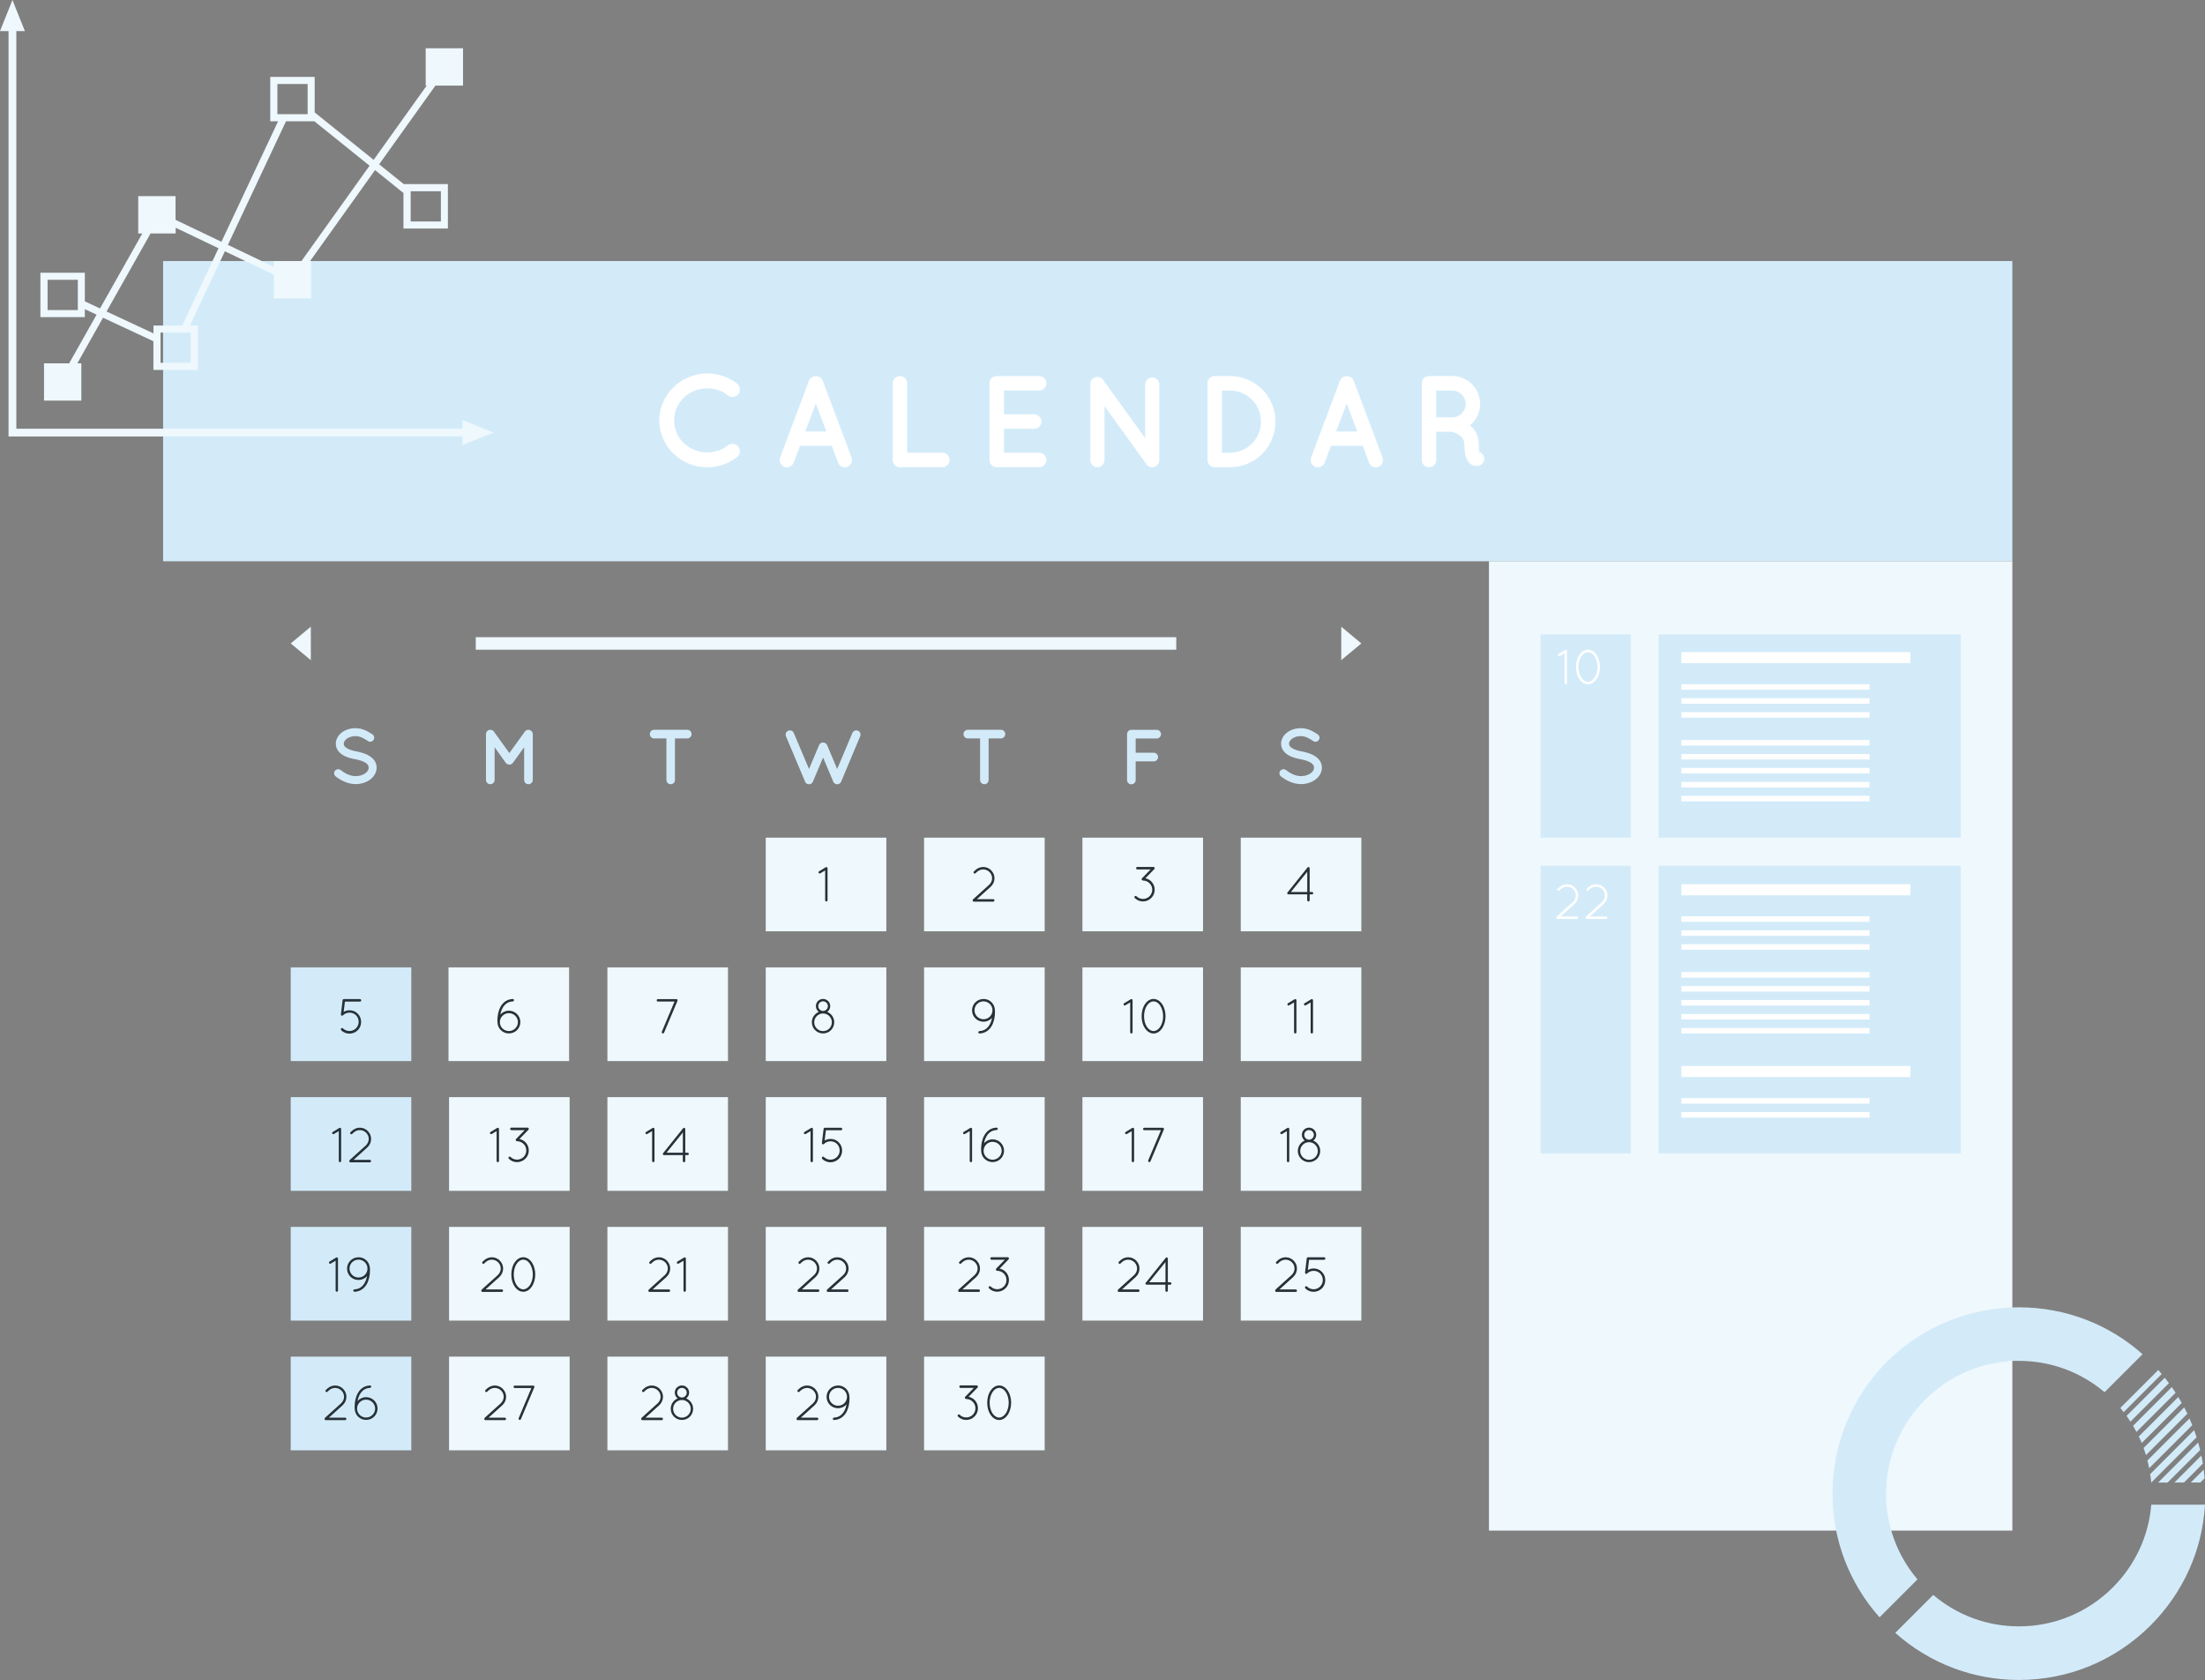 <?xml version="1.0" encoding="UTF-8"?> <!-- Creator: CorelDRAW 2020 (64-Bit) --> <svg xmlns="http://www.w3.org/2000/svg" xmlns:xlink="http://www.w3.org/1999/xlink" xmlns:xodm="http://www.corel.com/coreldraw/odm/2003" xml:space="preserve" width="179.205mm" height="136.554mm" style="shape-rendering:geometricPrecision; text-rendering:geometricPrecision; image-rendering:optimizeQuality; fill-rule:evenodd; clip-rule:evenodd" viewBox="0 0 474.87 361.85"><rect x="0" y="0" width="474.87" height="361.85" fill="#808080" stroke="none"/> <defs> <style type="text/css"> <![CDATA[ .fil2 {fill:#263138;fill-rule:nonzero} .fil0 {fill:#D3EBF9;fill-rule:nonzero} .fil1 {fill:#EEF8FD;fill-rule:nonzero} .fil3 {fill:white;fill-rule:nonzero} ]]> </style> </defs> <g id="Слой_x0020_1">  <polygon class="fil0" points="88.58,228.54 62.61,228.54 62.61,208.36 88.58,208.36 "></polygon> <polygon class="fil1" points="122.56,228.54 96.59,228.54 96.59,208.36 122.56,208.36 "></polygon> <polygon class="fil1" points="156.78,228.54 130.81,228.54 130.81,208.36 156.78,208.36 "></polygon> <polygon class="fil1" points="190.88,228.54 164.91,228.54 164.91,208.36 190.88,208.36 "></polygon> <polygon class="fil1" points="224.98,228.54 199.01,228.54 199.01,208.36 224.98,208.36 "></polygon> <polygon class="fil1" points="259.08,228.54 233.11,228.54 233.11,208.36 259.08,208.36 "></polygon> <polygon class="fil1" points="293.18,228.54 267.21,228.54 267.21,208.36 293.18,208.36 "></polygon> <polygon class="fil0" points="88.58,256.49 62.61,256.49 62.61,236.31 88.58,236.31 "></polygon> <polygon class="fil1" points="122.68,256.49 96.71,256.49 96.71,236.31 122.68,236.31 "></polygon> <polygon class="fil1" points="156.78,256.49 130.81,256.49 130.81,236.31 156.78,236.31 "></polygon> <polygon class="fil1" points="190.88,256.49 164.91,256.49 164.91,236.31 190.88,236.31 "></polygon> <polygon class="fil1" points="224.98,256.49 199.01,256.49 199.01,236.31 224.98,236.31 "></polygon> <polygon class="fil1" points="259.08,256.49 233.11,256.49 233.11,236.31 259.08,236.31 "></polygon> <polygon class="fil1" points="293.18,256.49 267.21,256.49 267.21,236.31 293.18,236.31 "></polygon> <polygon class="fil1" points="190.88,200.59 164.91,200.59 164.91,180.42 190.88,180.42 "></polygon> <polygon class="fil1" points="224.98,200.59 199.01,200.59 199.01,180.42 224.98,180.42 "></polygon> <polygon class="fil1" points="259.08,200.59 233.11,200.59 233.11,180.42 259.08,180.42 "></polygon> <polygon class="fil1" points="293.18,200.59 267.21,200.59 267.21,180.42 293.18,180.42 "></polygon> <polygon class="fil0" points="88.58,284.44 62.61,284.44 62.61,264.26 88.58,264.26 "></polygon> <polygon class="fil1" points="122.68,284.44 96.71,284.44 96.71,264.26 122.68,264.26 "></polygon> <polygon class="fil1" points="156.78,284.44 130.81,284.44 130.81,264.26 156.78,264.26 "></polygon> <polygon class="fil1" points="190.88,284.44 164.91,284.44 164.91,264.26 190.88,264.26 "></polygon> <polygon class="fil1" points="224.98,284.44 199.01,284.44 199.01,264.26 224.98,264.26 "></polygon> <polygon class="fil1" points="259.08,284.44 233.11,284.44 233.11,264.26 259.08,264.26 "></polygon> <polygon class="fil1" points="293.18,284.44 267.21,284.44 267.21,264.26 293.18,264.26 "></polygon> <polygon class="fil0" points="88.58,312.38 62.61,312.38 62.61,292.2 88.58,292.2 "></polygon> <polygon class="fil1" points="122.68,312.38 96.71,312.38 96.71,292.2 122.68,292.2 "></polygon> <polygon class="fil1" points="156.78,312.38 130.81,312.38 130.81,292.2 156.78,292.2 "></polygon> <polygon class="fil1" points="190.88,312.38 164.91,312.38 164.91,292.2 190.88,292.2 "></polygon> <polygon class="fil1" points="224.98,312.38 199.01,312.38 199.01,292.2 224.98,292.2 "></polygon> <g id="_2414392073456"> <g> <g> <g> <path class="fil0" d="M72.17 166c0.3,-0.37 0.85,-0.42 1.22,-0.12 0.74,0.6 2.01,1.31 3.2,1.29 0.84,0 1.59,-0.25 2.09,-0.62 0.5,-0.37 0.72,-0.79 0.72,-1.21 0,-0.22 -0.05,-0.37 -0.15,-0.54 -0.1,-0.17 -0.25,-0.33 -0.5,-0.5 -0.49,-0.32 -1.31,-0.6 -2.29,-0.79l-0.03 0c-0.79,-0.15 -1.52,-0.35 -2.16,-0.65 -0.64,-0.3 -1.19,-0.72 -1.56,-1.31 -0.25,-0.4 -0.39,-0.87 -0.39,-1.37 0,-1.01 0.57,-1.88 1.34,-2.45 0.79,-0.57 1.81,-0.89 2.9,-0.89 1.61,0 2.8,0.79 3.65,1.34 0.39,0.27 0.5,0.8 0.23,1.19 -0.25,0.4 -0.79,0.52 -1.19,0.25 -0.85,-0.57 -1.68,-1.07 -2.7,-1.07 -0.75,0 -1.42,0.23 -1.88,0.57 -0.45,0.34 -0.64,0.7 -0.64,1.06 0,0.2 0.03,0.33 0.12,0.47 0.08,0.13 0.23,0.28 0.45,0.44 0.44,0.3 1.19,0.57 2.09,0.74l0.03 0c0.85,0.17 1.64,0.39 2.31,0.7 0.69,0.34 1.29,0.77 1.68,1.39 0.25,0.4 0.4,0.9 0.4,1.42 0,1.07 -0.6,1.99 -1.44,2.6 -0.82,0.6 -1.91,0.95 -3.1,0.95 -1.81,-0.02 -3.33,-0.92 -4.29,-1.67 -0.37,-0.3 -0.42,-0.85 -0.13,-1.22z"></path> </g> </g> <g> <g> <path class="fil0" d="M114.74 158.11l0 9.88c0,0.5 -0.44,0.92 -0.94,0.92 -0.52,0 -0.92,-0.42 -0.92,-0.92l0 -7.05 -2.41 3.35c-0.18,0.25 -0.45,0.39 -0.75,0.39l-0.02 0 -0.02 0c-0.3,0 -0.59,-0.13 -0.77,-0.39l-2.39 -3.35 0 7.05c0,0.5 -0.42,0.92 -0.94,0.92 -0.5,0 -0.92,-0.42 -0.92,-0.92l0 -9.88c0,-0.5 0.42,-0.92 0.92,-0.92 0.02,0 0.02,0 0.05,0 0.27,0 0.57,0.13 0.74,0.39l3.33 4.62 3.33 -4.62c0.18,-0.25 0.45,-0.39 0.75,-0.39 0,0 0,0 0.02,0 0.5,0.02 0.94,0.42 0.94,0.92z"></path> </g> </g> <g> <g> <path class="fil0" d="M148.02 159.05l-2.66 0 0 8.94c0,0.52 -0.4,0.92 -0.92,0.92 -0.5,0 -0.92,-0.4 -0.92,-0.92l0 -8.94 -2.65 0c-0.52,0 -0.92,-0.44 -0.92,-0.94 0,-0.52 0.4,-0.92 0.92,-0.92l7.15 0c0.5,0 0.92,0.4 0.92,0.92 0,0.5 -0.42,0.94 -0.92,0.94z"></path> </g> </g> <g> <g> <path class="fil0" d="M185.25 158.58l-4.1 9.77c-0.02,0.05 -0.05,0.12 -0.08,0.15l-0.02 0.02c-0.02,0.03 -0.05,0.07 -0.08,0.1 0,0.03 -0.02,0.03 -0.02,0.05 -0.03,0.02 -0.08,0.05 -0.12,0.08l-0.02 0c-0.05,0.03 -0.08,0.08 -0.15,0.1l-0.02 0c0,0 -0.02,0 -0.02,0.02 -0.03,0 -0.08,0.02 -0.13,0.03 -0.02,0 -0.03,0 -0.03,0 -0.05,0.02 -0.1,0.02 -0.17,0.02 -0.05,0 -0.1,0 -0.15,-0.02 -0.03,0 -0.05,0 -0.05,0 -0.05,-0.02 -0.08,-0.03 -0.12,-0.03 -0.02,-0.02 -0.02,-0.02 -0.03,-0.02 -0.07,-0.02 -0.12,-0.07 -0.15,-0.1 -0.02,0 -0.02,0 -0.02,0 -0.05,-0.03 -0.08,-0.07 -0.12,-0.08 -0.02,-0.02 -0.02,-0.02 -0.03,-0.05 -0.02,-0.03 -0.05,-0.07 -0.07,-0.1 -0.03,0 -0.03,-0.02 -0.03,-0.02 -0.03,-0.03 -0.05,-0.1 -0.07,-0.15l-2.19 -5.19 -2.19 5.19c-0.02,0.05 -0.05,0.12 -0.07,0.15 -0.02,0 -0.02,0.02 -0.02,0.02 -0.03,0.03 -0.07,0.07 -0.1,0.1 0,0.03 -0.02,0.03 -0.02,0.05 -0.03,0.02 -0.07,0.05 -0.1,0.08 -0.03,0 -0.03,0 -0.03,0 -0.05,0.03 -0.1,0.08 -0.13,0.1 -0.02,0 -0.02,0 -0.02,0 0,0 -0.02,0 -0.02,0.02 -0.07,0 -0.1,0.02 -0.13,0.03 -0.02,0 -0.03,0 -0.05,0 -0.05,0.02 -0.1,0.02 -0.15,0.02 -0.05,0 -0.12,0 -0.17,-0.02 -0.02,0 -0.03,0 -0.05,0 -0.05,-0.02 -0.08,-0.03 -0.12,-0.03 -0.02,-0.02 -0.02,-0.02 -0.03,-0.02 -0.05,-0.02 -0.12,-0.07 -0.15,-0.1 -0.02,0 -0.02,0 -0.02,0 -0.05,-0.03 -0.07,-0.07 -0.12,-0.08 -0.02,-0.02 -0.02,-0.02 -0.03,-0.05 -0.03,-0.03 -0.05,-0.07 -0.08,-0.1l0 -0.02c-0.03,-0.03 -0.05,-0.1 -0.08,-0.15l-4.12 -9.77c-0.18,-0.45 0.02,-1.01 0.5,-1.19 0.45,-0.2 1.01,0.02 1.19,0.49l3.28 7.76 2.16 -5.14c0.15,-0.37 0.5,-0.57 0.87,-0.57 0.35,0 0.7,0.2 0.87,0.57l2.16 5.14 3.27 -7.76c0.2,-0.47 0.74,-0.69 1.22,-0.49 0.45,0.18 0.67,0.74 0.47,1.19z"></path> </g> </g> <g> <g> <path class="fil0" d="M215.57 159.05l-2.66 0 0 8.94c0,0.52 -0.4,0.92 -0.92,0.92 -0.5,0 -0.92,-0.4 -0.92,-0.92l0 -8.94 -2.65 0c-0.52,0 -0.92,-0.44 -0.92,-0.94 0,-0.52 0.4,-0.92 0.92,-0.92l7.15 0c0.5,0 0.92,0.4 0.92,0.92 0,0.5 -0.42,0.94 -0.92,0.94z"></path> </g> </g> <g> <g> <path class="fil0" d="M242.72 168l0 -9.88c0,-0.5 0.4,-0.92 0.92,-0.92l0.02 0c0,0 0,0 0.03,0l5.43 0c0.49,0 0.92,0.42 0.92,0.92 0,0.52 -0.44,0.94 -0.92,0.94l-4.54 0 0 3.07 3.9 0c0.5,0 0.92,0.44 0.92,0.92 0,0.52 -0.42,0.94 -0.92,0.94l-3.9 0 0 4.02c0,0.5 -0.42,0.92 -0.94,0.92 -0.52,0 -0.92,-0.42 -0.92,-0.92z"></path> </g> </g> <g> <g> <path class="fil0" d="M275.76 166c0.3,-0.37 0.85,-0.42 1.22,-0.12 0.74,0.6 2.01,1.31 3.2,1.29 0.84,0 1.59,-0.25 2.09,-0.62 0.5,-0.37 0.72,-0.79 0.72,-1.21 0,-0.22 -0.05,-0.37 -0.15,-0.54 -0.1,-0.17 -0.25,-0.33 -0.5,-0.5 -0.49,-0.32 -1.31,-0.6 -2.3,-0.79l-0.03 0c-0.79,-0.15 -1.52,-0.35 -2.16,-0.65 -0.64,-0.3 -1.19,-0.72 -1.56,-1.31 -0.25,-0.4 -0.39,-0.87 -0.39,-1.37 0,-1.01 0.57,-1.88 1.34,-2.45 0.79,-0.57 1.81,-0.89 2.9,-0.89 1.61,0 2.8,0.79 3.65,1.34 0.39,0.27 0.5,0.8 0.23,1.19 -0.25,0.4 -0.79,0.52 -1.19,0.25 -0.85,-0.57 -1.67,-1.07 -2.7,-1.07 -0.75,0 -1.42,0.23 -1.88,0.57 -0.45,0.34 -0.64,0.7 -0.64,1.06 0,0.2 0.03,0.33 0.12,0.47 0.08,0.13 0.23,0.28 0.45,0.44 0.44,0.3 1.19,0.57 2.09,0.74l0.03 0c0.85,0.17 1.64,0.39 2.31,0.7 0.69,0.34 1.29,0.77 1.68,1.39 0.25,0.4 0.4,0.9 0.4,1.42 0,1.07 -0.6,1.99 -1.44,2.6 -0.82,0.6 -1.91,0.95 -3.1,0.95 -1.81,-0.02 -3.33,-0.92 -4.29,-1.67 -0.37,-0.3 -0.42,-0.85 -0.13,-1.22z"></path> </g> </g> </g> </g> <g id="_2414392076336"> <g> <g> <path class="fil2" d="M73.48 221.87c-0.11,-0.11 -0.11,-0.28 0,-0.37 0.11,-0.11 0.28,-0.11 0.38,0 0.39,0.38 0.89,0.57 1.4,0.57 0.51,0 1.01,-0.19 1.4,-0.58 0.39,-0.39 0.58,-0.89 0.58,-1.4 0,-0.52 -0.19,-1.03 -0.57,-1.41 -0.38,-0.38 -0.89,-0.57 -1.4,-0.57 -0.52,0 -1.02,0.19 -1.41,0.58 -0.11,0.11 -0.28,0.11 -0.37,0 -0.03,-0.02 -0.05,-0.05 -0.06,-0.08l0 -0.01c-0.01,-0.01 -0.01,-0.02 -0.01,-0.03 -0.01,-0.02 -0.01,-0.05 -0.01,-0.08 0,-0.01 0.01,-0.03 0.01,-0.05l0.36 -3c0,-0.09 0.04,-0.15 0.11,-0.19 0.04,-0.04 0.11,-0.06 0.17,-0.06l3.46 0c0.15,0 0.27,0.12 0.27,0.27 0,0.16 -0.12,0.27 -0.27,0.27l-3.24 0 -0.27 2.21c0.38,-0.22 0.82,-0.34 1.26,-0.34 0.65,0 1.29,0.23 1.77,0.73 0.5,0.49 0.73,1.13 0.73,1.78 0,0.64 -0.23,1.3 -0.73,1.79 -0.49,0.48 -1.15,0.73 -1.78,0.73 -0.65,0 -1.3,-0.24 -1.79,-0.73z"></path> </g> </g> <g> <g> <path class="fil2" d="M107.83 216.79c0.51,-0.9 1.37,-1.57 2.6,-1.62 0.14,-0.01 0.26,0.11 0.27,0.24 0,0.15 -0.12,0.27 -0.25,0.28 -1.04,0.04 -1.7,0.57 -2.17,1.35 -0.26,0.44 -0.43,0.96 -0.53,1.49 0.45,-0.51 1.1,-0.84 1.84,-0.84 1.37,0 2.47,1.1 2.47,2.45 0,1.36 -1.09,2.45 -2.47,2.45 -1.33,0 -2.41,-1.05 -2.45,-2.37 -0.02,-0.16 -0.02,-0.32 -0.02,-0.49 0.01,-0.99 0.21,-2.07 0.72,-2.95zm-0.18 3.4l0 0c0,0.05 0.01,0.1 0.02,0.14 0,0.03 0,0.05 -0.01,0.07 0.13,0.95 0.95,1.68 1.92,1.68 1.08,0 1.96,-0.87 1.96,-1.93 0,-1.06 -0.87,-1.93 -1.96,-1.93 -1.06,0 -1.93,0.87 -1.93,1.93l0 0.04z"></path> </g> </g> <g> <g> <path class="fil2" d="M142.52 222.24l2.75 -6.52 -3.59 0c-0.14,0 -0.26,-0.12 -0.26,-0.26 0,-0.14 0.12,-0.26 0.26,-0.26l3.93 0c0.05,-0.01 0.11,-0.01 0.16,0.01 0.06,0.03 0.12,0.1 0.14,0.16 0.01,0.03 0.02,0.05 0.02,0.08 0,0.05 -0.01,0.1 -0.04,0.14l-2.88 6.84c-0.04,0.1 -0.14,0.16 -0.23,0.16 -0.04,0 -0.06,0 -0.11,-0.02 -0.13,-0.05 -0.19,-0.21 -0.15,-0.34z"></path> </g> </g> <g> <g> <path class="fil2" d="M177.25 215.16c0.85,0 1.55,0.69 1.55,1.54 0,0.52 -0.26,0.97 -0.64,1.25 0.88,0.36 1.5,1.23 1.5,2.23 0,1.34 -1.07,2.41 -2.41,2.41 -1.33,0 -2.41,-1.07 -2.41,-2.41 0,-1 0.62,-1.87 1.49,-2.23 -0.37,-0.29 -0.62,-0.73 -0.62,-1.25 0,-0.85 0.68,-1.54 1.54,-1.54zm0 6.93l0 0c1.06,0 1.9,-0.85 1.9,-1.9 0,-1.04 -0.84,-1.9 -1.9,-1.9 -1.05,0 -1.9,0.86 -1.9,1.9 0,1.05 0.85,1.9 1.9,1.9zm0 -4.34l0 0c0.57,-0.01 1.04,-0.48 1.04,-1.05 0,-0.57 -0.47,-1.03 -1.04,-1.03 -0.57,0 -1.03,0.46 -1.03,1.03 0,0.57 0.46,1.04 1.03,1.05z"></path> </g> </g> <g> <g> <path class="fil2" d="M211.8 215.16c1.28,0 2.31,0.95 2.44,2.17 0.01,0.02 0.01,0.03 0.02,0.05 0.01,0.2 0.02,0.41 0.02,0.64 0,0.99 -0.21,2.08 -0.71,2.96 -0.51,0.88 -1.38,1.57 -2.6,1.62l-0.01 0c-0.15,0 -0.27,-0.11 -0.27,-0.24 0,-0.15 0.11,-0.27 0.25,-0.28 1.03,-0.04 1.71,-0.57 2.17,-1.35 0.25,-0.45 0.44,-0.96 0.53,-1.49 -0.45,0.51 -1.11,0.82 -1.85,0.82 -1.35,0 -2.45,-1.08 -2.45,-2.45 0,-1.35 1.11,-2.44 2.45,-2.44zm1.94 2.44l0 0c0,-1.06 -0.86,-1.92 -1.94,-1.92 -1.06,0 -1.93,0.86 -1.93,1.92 0,1.08 0.87,1.93 1.93,1.93 1.08,0 1.94,-0.85 1.94,-1.93z"></path> </g> </g> <g> <g> <path class="fil2" d="M243.4 215.91l-1.05 0.62c-0.03,0.02 -0.09,0.04 -0.13,0.04 -0.1,0 -0.18,-0.05 -0.22,-0.13 -0.07,-0.14 -0.03,-0.29 0.1,-0.35l1.43 -0.87c0.12,-0.06 0.29,-0.02 0.35,0.1 0.03,0.06 0.04,0.13 0.03,0.19l0 6.83c0,0.14 -0.11,0.26 -0.26,0.26 -0.14,0 -0.25,-0.12 -0.25,-0.26l0 -6.43z"></path> <path class="fil2" d="M245.86 218.88c0,-1 0.26,-1.91 0.71,-2.6 0.46,-0.66 1.1,-1.12 1.86,-1.12 0.75,0 1.4,0.46 1.86,1.12 0.45,0.69 0.72,1.6 0.72,2.6 0,1 -0.28,1.91 -0.72,2.59 -0.46,0.67 -1.11,1.13 -1.86,1.13 -0.75,0 -1.4,-0.46 -1.86,-1.13 -0.46,-0.68 -0.71,-1.59 -0.71,-2.59zm0.52 0l0 0c0,0.91 0.24,1.73 0.63,2.31 0.38,0.56 0.89,0.89 1.42,0.89 0.53,0 1.03,-0.33 1.42,-0.89 0.38,-0.57 0.64,-1.39 0.64,-2.31 0,-0.91 -0.26,-1.73 -0.64,-2.31 -0.39,-0.59 -0.89,-0.89 -1.42,-0.89 -0.53,0 -1.04,0.31 -1.42,0.89 -0.38,0.57 -0.63,1.39 -0.63,2.31z"></path> </g> </g> <g> <g> <path class="fil2" d="M278.69 215.91l-1.05 0.62c-0.03,0.02 -0.09,0.04 -0.13,0.04 -0.1,0 -0.18,-0.05 -0.22,-0.13 -0.07,-0.14 -0.03,-0.29 0.1,-0.35l1.43 -0.87c0.12,-0.06 0.29,-0.02 0.35,0.1 0.03,0.06 0.04,0.13 0.03,0.19l0 6.83c0,0.14 -0.11,0.26 -0.26,0.26 -0.14,0 -0.25,-0.12 -0.25,-0.26l0 -6.43z"></path> <path class="fil2" d="M282.26 215.91l-1.05 0.62c-0.03,0.02 -0.09,0.04 -0.13,0.04 -0.1,0 -0.18,-0.05 -0.22,-0.13 -0.07,-0.14 -0.03,-0.29 0.1,-0.35l1.43 -0.87c0.12,-0.06 0.29,-0.02 0.35,0.1 0.03,0.06 0.04,0.13 0.03,0.19l0 6.83c0,0.14 -0.11,0.26 -0.26,0.26 -0.14,0 -0.25,-0.12 -0.25,-0.26l0 -6.43z"></path> </g> </g> <g> <g> <path class="fil2" d="M177.71 187.48l-1.05 0.62c-0.03,0.02 -0.08,0.04 -0.13,0.04 -0.1,0 -0.18,-0.05 -0.22,-0.13 -0.07,-0.14 -0.03,-0.29 0.1,-0.35l1.43 -0.87c0.12,-0.06 0.29,-0.02 0.35,0.1 0.03,0.06 0.04,0.13 0.03,0.19l0 6.83c0,0.14 -0.11,0.26 -0.25,0.26 -0.14,0 -0.26,-0.12 -0.26,-0.26l0 -6.43z"></path> </g> </g> <g> <g> <path class="fil2" d="M209.55 193.71l3.47 -3.13c0.41,-0.38 0.64,-0.89 0.64,-1.42 0,-0.46 -0.17,-0.91 -0.5,-1.27 -0.37,-0.41 -0.89,-0.63 -1.41,-0.63 -0.47,0 -0.92,0.16 -1.3,0.49l-0.36 0.33c-0.11,0.11 -0.28,0.1 -0.36,-0.01 -0.11,-0.11 -0.1,-0.28 0.01,-0.36l0.36 -0.34c0.47,-0.41 1.06,-0.63 1.65,-0.63 0.65,0 1.31,0.26 1.78,0.8 0.44,0.47 0.64,1.05 0.64,1.63 0,0.66 -0.27,1.32 -0.8,1.81l-2.98 2.69 3.52 0c0.14,0 0.25,0.12 0.25,0.27 0,0.14 -0.12,0.26 -0.25,0.26l-4.14 0 -0.04 0c-0.07,0 -0.15,-0.02 -0.19,-0.07 -0.1,-0.12 -0.1,-0.28 0.01,-0.38z"></path> </g> </g> <g> <g> <path class="fil2" d="M248.59 187.19l-1.92 1.98c0.47,0.1 0.91,0.32 1.27,0.68 0.49,0.49 0.73,1.14 0.73,1.78 0,0.65 -0.24,1.3 -0.74,1.79 -0.49,0.49 -1.14,0.74 -1.78,0.74 -0.64,0 -1.29,-0.24 -1.77,-0.74 -0.11,-0.1 -0.11,-0.27 0,-0.37 0.1,-0.11 0.27,-0.11 0.37,0 0.39,0.38 0.89,0.57 1.4,0.57 0.51,0 1.02,-0.19 1.41,-0.57 0.39,-0.39 0.59,-0.9 0.59,-1.41 0,-0.51 -0.19,-1.02 -0.59,-1.4 -0.38,-0.39 -0.89,-0.58 -1.4,-0.58 -0.08,0 -0.16,-0.04 -0.21,-0.11l-0.01 0c-0.11,-0.11 -0.11,-0.28 0,-0.38l1.85 -1.9 -2.85 0c-0.15,0 -0.27,-0.12 -0.27,-0.27 0,-0.15 0.12,-0.27 0.27,-0.27l3.47 0c0.15,0 0.27,0.12 0.27,0.27 0,0.04 -0.01,0.09 -0.03,0.12 -0.01,0.03 -0.03,0.06 -0.05,0.09z"></path> </g> </g> <g> <g> <path class="fil2" d="M281.53 192.63l-4.03 0 -0.01 0 -0.02 0c-0.05,0 -0.12,-0.01 -0.16,-0.05 -0.12,-0.08 -0.13,-0.25 -0.03,-0.36l4.3 -5.36 0.01 -0.01c0.1,-0.12 0.24,-0.13 0.36,-0.03 0.04,0.03 0.06,0.09 0.09,0.13 0,0.02 0.01,0.03 0.01,0.04l0 0.03 0 5.1 0.5 0c0.15,0 0.27,0.12 0.27,0.26 0,0.14 -0.12,0.25 -0.27,0.25l-0.5 0 0 1.27c0,0.14 -0.12,0.26 -0.27,0.26 -0.14,0 -0.26,-0.12 -0.26,-0.26l0 -1.27zm0 -0.51l0 0 0 -4.36 -3.52 4.36 3.52 0z"></path> </g> </g> <g> <g> <path class="fil2" d="M72.28 271.54l-1.05 0.62c-0.03,0.02 -0.08,0.04 -0.13,0.04 -0.1,0 -0.18,-0.05 -0.22,-0.13 -0.07,-0.14 -0.03,-0.29 0.1,-0.35l1.43 -0.87c0.12,-0.06 0.29,-0.02 0.35,0.1 0.03,0.06 0.04,0.13 0.03,0.19l0 6.83c0,0.14 -0.11,0.26 -0.25,0.26 -0.14,0 -0.26,-0.12 -0.26,-0.26l0 -6.43z"></path> <path class="fil2" d="M77.2 270.79c1.28,0 2.31,0.95 2.44,2.17 0.01,0.02 0.01,0.03 0.02,0.05 0.01,0.2 0.02,0.41 0.02,0.64 0,0.99 -0.21,2.08 -0.71,2.96 -0.51,0.88 -1.38,1.57 -2.6,1.62l-0.01 0c-0.15,0 -0.27,-0.11 -0.27,-0.24 0,-0.15 0.11,-0.27 0.25,-0.28 1.03,-0.04 1.71,-0.57 2.17,-1.35 0.25,-0.45 0.44,-0.96 0.53,-1.49 -0.45,0.51 -1.11,0.82 -1.85,0.82 -1.35,0 -2.45,-1.08 -2.45,-2.45 0,-1.35 1.11,-2.44 2.45,-2.44zm1.94 2.44l0 0c0,-1.06 -0.86,-1.92 -1.94,-1.92 -1.06,0 -1.93,0.86 -1.93,1.92 0,1.08 0.87,1.93 1.93,1.93 1.08,0 1.94,-0.85 1.94,-1.93z"></path> </g> </g> <g> <g> <path class="fil2" d="M103.73 277.77l3.47 -3.13c0.41,-0.38 0.64,-0.89 0.64,-1.42 0,-0.46 -0.17,-0.91 -0.5,-1.27 -0.37,-0.41 -0.89,-0.63 -1.41,-0.63 -0.47,0 -0.92,0.16 -1.3,0.49l-0.36 0.33c-0.11,0.11 -0.28,0.1 -0.36,-0.01 -0.11,-0.11 -0.1,-0.28 0.01,-0.36l0.36 -0.34c0.47,-0.41 1.06,-0.63 1.65,-0.63 0.65,0 1.31,0.26 1.78,0.8 0.44,0.47 0.64,1.05 0.64,1.63 0,0.66 -0.27,1.32 -0.8,1.81l-2.98 2.69 3.52 0c0.14,0 0.25,0.12 0.25,0.27 0,0.14 -0.12,0.26 -0.25,0.26l-4.14 0 -0.04 0c-0.07,0 -0.15,-0.02 -0.19,-0.07 -0.1,-0.12 -0.1,-0.28 0.01,-0.38z"></path> <path class="fil2" d="M110.12 274.51c0,-1 0.25,-1.91 0.71,-2.6 0.46,-0.66 1.11,-1.12 1.86,-1.12 0.75,0 1.4,0.46 1.86,1.12 0.45,0.69 0.72,1.6 0.72,2.6 0,1 -0.28,1.91 -0.72,2.59 -0.46,0.67 -1.1,1.13 -1.86,1.13 -0.75,0 -1.4,-0.46 -1.86,-1.13 -0.46,-0.68 -0.71,-1.59 -0.71,-2.59zm0.52 0l0 0c0,0.91 0.24,1.73 0.63,2.31 0.38,0.56 0.89,0.89 1.42,0.89 0.53,0 1.03,-0.33 1.42,-0.89 0.38,-0.57 0.64,-1.39 0.64,-2.31 0,-0.91 -0.26,-1.73 -0.64,-2.31 -0.39,-0.59 -0.89,-0.89 -1.42,-0.89 -0.53,0 -1.04,0.31 -1.42,0.89 -0.38,0.57 -0.63,1.39 -0.63,2.31z"></path> </g> </g> <g> <g> <path class="fil2" d="M139.71 277.77l3.47 -3.13c0.41,-0.38 0.64,-0.89 0.64,-1.42 0,-0.46 -0.17,-0.91 -0.5,-1.27 -0.37,-0.41 -0.89,-0.63 -1.41,-0.63 -0.47,0 -0.92,0.16 -1.3,0.49l-0.36 0.33c-0.11,0.11 -0.28,0.1 -0.36,-0.01 -0.11,-0.11 -0.1,-0.28 0.01,-0.36l0.36 -0.34c0.47,-0.41 1.06,-0.63 1.65,-0.63 0.65,0 1.31,0.26 1.78,0.8 0.44,0.47 0.64,1.05 0.64,1.63 0,0.66 -0.27,1.32 -0.8,1.81l-2.98 2.69 3.52 0c0.14,0 0.25,0.12 0.25,0.27 0,0.14 -0.12,0.26 -0.25,0.26l-4.14 0 -0.04 0c-0.07,0 -0.15,-0.02 -0.19,-0.07 -0.1,-0.12 -0.1,-0.28 0.01,-0.38z"></path> <path class="fil2" d="M147.2 271.54l-1.05 0.62c-0.03,0.02 -0.08,0.04 -0.13,0.04 -0.1,0 -0.18,-0.05 -0.22,-0.13 -0.07,-0.14 -0.03,-0.29 0.1,-0.35l1.43 -0.87c0.12,-0.06 0.29,-0.02 0.35,0.1 0.03,0.06 0.04,0.13 0.03,0.19l0 6.83c0,0.14 -0.11,0.26 -0.25,0.26 -0.14,0 -0.26,-0.12 -0.26,-0.26l0 -6.43z"></path> </g> </g> <g> <g> <path class="fil2" d="M171.84 277.77l3.47 -3.13c0.41,-0.38 0.64,-0.89 0.64,-1.42 0,-0.46 -0.17,-0.91 -0.5,-1.27 -0.37,-0.41 -0.89,-0.63 -1.41,-0.63 -0.47,0 -0.92,0.16 -1.3,0.49l-0.36 0.33c-0.11,0.11 -0.28,0.1 -0.36,-0.01 -0.11,-0.11 -0.1,-0.28 0.01,-0.36l0.36 -0.34c0.47,-0.41 1.06,-0.63 1.65,-0.63 0.65,0 1.31,0.26 1.78,0.8 0.44,0.47 0.64,1.05 0.64,1.63 0,0.66 -0.27,1.32 -0.8,1.81l-2.98 2.69 3.52 0c0.14,0 0.25,0.12 0.25,0.27 0,0.14 -0.12,0.26 -0.25,0.26l-4.14 0 -0.04 0c-0.07,0 -0.15,-0.02 -0.19,-0.07 -0.1,-0.12 -0.1,-0.28 0.01,-0.38z"></path> <path class="fil2" d="M178.11 277.77l3.48 -3.13c0.41,-0.38 0.64,-0.89 0.64,-1.42 0,-0.46 -0.17,-0.91 -0.5,-1.27 -0.37,-0.41 -0.89,-0.63 -1.41,-0.63 -0.47,0 -0.92,0.16 -1.3,0.49l-0.36 0.33c-0.11,0.11 -0.28,0.1 -0.36,-0.01 -0.11,-0.11 -0.1,-0.28 0.01,-0.36l0.36 -0.34c0.47,-0.41 1.06,-0.63 1.65,-0.63 0.65,0 1.31,0.26 1.79,0.8 0.44,0.47 0.64,1.05 0.64,1.63 0,0.66 -0.27,1.32 -0.8,1.81l-2.98 2.69 3.52 0c0.14,0 0.25,0.12 0.25,0.27 0,0.14 -0.12,0.26 -0.25,0.26l-4.14 0 -0.04 0c-0.07,0 -0.15,-0.02 -0.19,-0.07 -0.1,-0.12 -0.1,-0.28 0.01,-0.38z"></path> </g> </g> <g> <g> <path class="fil2" d="M206.43 277.77l3.47 -3.13c0.41,-0.38 0.64,-0.89 0.64,-1.42 0,-0.46 -0.17,-0.91 -0.5,-1.27 -0.37,-0.41 -0.89,-0.63 -1.41,-0.63 -0.47,0 -0.92,0.16 -1.3,0.49l-0.36 0.33c-0.11,0.11 -0.28,0.1 -0.36,-0.01 -0.11,-0.11 -0.1,-0.28 0.01,-0.36l0.36 -0.34c0.47,-0.41 1.06,-0.63 1.65,-0.63 0.65,0 1.31,0.26 1.78,0.8 0.44,0.47 0.64,1.05 0.64,1.63 0,0.66 -0.27,1.32 -0.8,1.81l-2.98 2.69 3.52 0c0.14,0 0.25,0.12 0.25,0.27 0,0.14 -0.12,0.26 -0.25,0.26l-4.14 0 -0.04 0c-0.07,0 -0.15,-0.02 -0.19,-0.07 -0.1,-0.12 -0.1,-0.28 0.01,-0.38z"></path> <path class="fil2" d="M217.2 271.26l-1.92 1.98c0.47,0.1 0.91,0.32 1.28,0.68 0.49,0.49 0.73,1.14 0.73,1.78 0,0.65 -0.24,1.3 -0.74,1.78 -0.49,0.49 -1.14,0.74 -1.79,0.74 -0.64,0 -1.29,-0.24 -1.77,-0.74 -0.11,-0.1 -0.11,-0.27 0,-0.37 0.1,-0.11 0.27,-0.11 0.37,0 0.39,0.38 0.89,0.57 1.4,0.57 0.51,0 1.02,-0.19 1.41,-0.57 0.39,-0.39 0.58,-0.9 0.58,-1.41 0,-0.51 -0.19,-1.02 -0.58,-1.4 -0.38,-0.39 -0.89,-0.58 -1.4,-0.58 -0.08,0 -0.16,-0.04 -0.21,-0.11l-0.01 0c-0.11,-0.11 -0.11,-0.28 0,-0.38l1.85 -1.9 -2.85 0c-0.15,0 -0.27,-0.12 -0.27,-0.27 0,-0.15 0.12,-0.27 0.27,-0.27l3.47 0c0.15,0 0.27,0.12 0.27,0.27 0,0.04 -0.01,0.08 -0.03,0.12 -0.01,0.03 -0.03,0.06 -0.05,0.09z"></path> </g> </g> <g> <g> <path class="fil2" d="M240.77 277.77l3.47 -3.13c0.41,-0.38 0.64,-0.89 0.64,-1.42 0,-0.46 -0.17,-0.91 -0.5,-1.27 -0.37,-0.41 -0.89,-0.63 -1.41,-0.63 -0.47,0 -0.92,0.16 -1.3,0.49l-0.36 0.33c-0.11,0.11 -0.28,0.1 -0.36,-0.01 -0.11,-0.11 -0.1,-0.28 0.01,-0.36l0.36 -0.34c0.47,-0.41 1.06,-0.63 1.65,-0.63 0.65,0 1.31,0.26 1.79,0.8 0.44,0.47 0.64,1.05 0.64,1.63 0,0.66 -0.27,1.32 -0.8,1.81l-2.97 2.69 3.52 0c0.14,0 0.26,0.12 0.26,0.27 0,0.14 -0.12,0.26 -0.26,0.26l-4.14 0 -0.04 0c-0.07,0 -0.15,-0.02 -0.19,-0.07 -0.1,-0.12 -0.1,-0.28 0.01,-0.38z"></path> <path class="fil2" d="M251 276.7l-4.03 0 -0.01 0 -0.02 0c-0.05,0 -0.12,-0.01 -0.16,-0.05 -0.12,-0.08 -0.13,-0.26 -0.03,-0.36l4.3 -5.36 0.01 -0.01c0.1,-0.12 0.24,-0.13 0.36,-0.03 0.04,0.03 0.06,0.08 0.08,0.13 0,0.02 0.01,0.03 0.01,0.04l0 0.03 0 5.1 0.5 0c0.15,0 0.27,0.12 0.27,0.26 0,0.14 -0.12,0.26 -0.27,0.26l-0.5 0 0 1.27c0,0.14 -0.12,0.26 -0.27,0.26 -0.14,0 -0.26,-0.12 -0.26,-0.26l0 -1.27zm0 -0.51l0 0 0 -4.36 -3.52 4.36 3.52 0z"></path> </g> </g> <g> <g> <path class="fil2" d="M274.68 277.77l3.47 -3.13c0.41,-0.38 0.64,-0.89 0.64,-1.42 0,-0.46 -0.17,-0.91 -0.5,-1.27 -0.37,-0.41 -0.89,-0.63 -1.41,-0.63 -0.47,0 -0.92,0.16 -1.3,0.49l-0.36 0.33c-0.11,0.11 -0.28,0.1 -0.36,-0.01 -0.11,-0.11 -0.1,-0.28 0.01,-0.36l0.36 -0.34c0.47,-0.41 1.06,-0.63 1.65,-0.63 0.65,0 1.31,0.26 1.79,0.8 0.44,0.47 0.64,1.05 0.64,1.63 0,0.66 -0.27,1.32 -0.8,1.81l-2.97 2.69 3.52 0c0.14,0 0.26,0.12 0.26,0.27 0,0.14 -0.12,0.26 -0.26,0.26l-4.14 0 -0.04 0c-0.07,0 -0.15,-0.02 -0.19,-0.07 -0.1,-0.12 -0.1,-0.28 0.01,-0.38z"></path> <path class="fil2" d="M281.12 277.49c-0.11,-0.11 -0.11,-0.28 0,-0.37 0.11,-0.11 0.28,-0.11 0.38,0 0.39,0.38 0.89,0.57 1.4,0.57 0.51,0 1.01,-0.19 1.4,-0.59 0.39,-0.39 0.58,-0.89 0.58,-1.4 0,-0.52 -0.19,-1.03 -0.57,-1.41 -0.38,-0.38 -0.89,-0.57 -1.4,-0.57 -0.52,0 -1.02,0.19 -1.41,0.58 -0.11,0.11 -0.28,0.11 -0.37,0 -0.03,-0.02 -0.05,-0.05 -0.06,-0.08l0 -0.01c-0.01,-0.01 -0.01,-0.02 -0.01,-0.03 -0.01,-0.02 -0.01,-0.05 -0.01,-0.08 0,-0.01 0.01,-0.03 0.01,-0.05l0.36 -3c0,-0.08 0.04,-0.15 0.11,-0.19 0.04,-0.04 0.11,-0.06 0.17,-0.06l3.46 0c0.15,0 0.27,0.12 0.27,0.27 0,0.16 -0.12,0.27 -0.27,0.27l-3.24 0 -0.27 2.21c0.38,-0.22 0.82,-0.34 1.26,-0.34 0.65,0 1.29,0.23 1.77,0.73 0.5,0.49 0.73,1.13 0.73,1.78 0,0.64 -0.23,1.3 -0.73,1.79 -0.49,0.48 -1.15,0.73 -1.78,0.73 -0.65,0 -1.3,-0.24 -1.78,-0.73z"></path> </g> </g> <g> <g> <path class="fil2" d="M69.98 305.39l3.47 -3.13c0.41,-0.38 0.64,-0.89 0.64,-1.42 0,-0.46 -0.17,-0.91 -0.5,-1.27 -0.37,-0.41 -0.89,-0.63 -1.41,-0.63 -0.47,0 -0.92,0.16 -1.3,0.49l-0.36 0.33c-0.11,0.11 -0.28,0.1 -0.36,-0.01 -0.11,-0.11 -0.1,-0.28 0.01,-0.36l0.36 -0.34c0.47,-0.41 1.06,-0.63 1.65,-0.63 0.65,0 1.31,0.26 1.78,0.8 0.44,0.47 0.64,1.05 0.64,1.63 0,0.66 -0.27,1.32 -0.8,1.81l-2.98 2.69 3.52 0c0.14,0 0.25,0.12 0.25,0.27 0,0.14 -0.12,0.26 -0.25,0.26l-4.14 0 -0.04 0c-0.07,0 -0.15,-0.02 -0.19,-0.07 -0.1,-0.12 -0.1,-0.28 0.01,-0.38z"></path> <path class="fil2" d="M77.08 300.03c0.51,-0.9 1.37,-1.57 2.6,-1.62 0.14,-0.01 0.26,0.11 0.27,0.24 0,0.15 -0.12,0.27 -0.25,0.28 -1.04,0.04 -1.7,0.57 -2.17,1.35 -0.26,0.44 -0.43,0.96 -0.53,1.49 0.45,-0.51 1.1,-0.84 1.84,-0.84 1.37,0 2.47,1.1 2.47,2.45 0,1.36 -1.09,2.45 -2.47,2.45 -1.33,0 -2.41,-1.05 -2.45,-2.37 -0.02,-0.16 -0.02,-0.32 -0.02,-0.49 0.01,-0.99 0.21,-2.07 0.72,-2.95zm-0.18 3.4l0 0c0,0.05 0.01,0.1 0.02,0.14 0,0.03 0,0.05 -0.01,0.07 0.13,0.95 0.95,1.68 1.92,1.68 1.08,0 1.96,-0.87 1.96,-1.93 0,-1.06 -0.87,-1.93 -1.96,-1.93 -1.06,0 -1.93,0.87 -1.93,1.93l0 0.04z"></path> </g> </g> <g> <g> <path class="fil2" d="M104.37 305.39l3.47 -3.13c0.41,-0.38 0.64,-0.89 0.64,-1.42 0,-0.46 -0.17,-0.91 -0.5,-1.27 -0.37,-0.41 -0.89,-0.63 -1.41,-0.63 -0.47,0 -0.92,0.16 -1.3,0.49l-0.36 0.33c-0.11,0.11 -0.28,0.1 -0.36,-0.01 -0.11,-0.11 -0.1,-0.28 0.01,-0.36l0.36 -0.34c0.47,-0.41 1.06,-0.63 1.65,-0.63 0.65,0 1.31,0.26 1.78,0.8 0.44,0.47 0.64,1.05 0.64,1.63 0,0.66 -0.27,1.32 -0.8,1.81l-2.98 2.69 3.52 0c0.14,0 0.25,0.12 0.25,0.27 0,0.14 -0.12,0.26 -0.25,0.26l-4.14 0 -0.04 0c-0.07,0 -0.15,-0.02 -0.19,-0.07 -0.1,-0.12 -0.1,-0.28 0.01,-0.38z"></path> <path class="fil2" d="M111.69 305.48l2.75 -6.52 -3.59 0c-0.14,0 -0.25,-0.12 -0.25,-0.26 0,-0.14 0.12,-0.26 0.25,-0.26l3.93 0c0.05,-0.01 0.11,-0.01 0.16,0.01 0.06,0.03 0.12,0.1 0.14,0.16 0.01,0.03 0.02,0.05 0.02,0.08 0,0.05 -0.01,0.1 -0.04,0.14l-2.88 6.84c-0.04,0.1 -0.14,0.16 -0.23,0.16 -0.04,0 -0.06,0 -0.11,-0.02 -0.13,-0.05 -0.19,-0.21 -0.15,-0.34z"></path> </g> </g> <g> <g> <path class="fil2" d="M138.16 305.39l3.47 -3.13c0.41,-0.38 0.64,-0.89 0.64,-1.42 0,-0.46 -0.17,-0.91 -0.5,-1.27 -0.37,-0.41 -0.89,-0.63 -1.41,-0.63 -0.47,0 -0.92,0.16 -1.3,0.49l-0.36 0.33c-0.11,0.11 -0.28,0.1 -0.36,-0.01 -0.11,-0.11 -0.1,-0.28 0.01,-0.36l0.36 -0.34c0.47,-0.41 1.06,-0.63 1.65,-0.63 0.65,0 1.31,0.26 1.78,0.8 0.44,0.47 0.64,1.05 0.64,1.63 0,0.66 -0.27,1.32 -0.8,1.81l-2.98 2.69 3.52 0c0.14,0 0.25,0.12 0.25,0.27 0,0.14 -0.12,0.26 -0.25,0.26l-4.14 0 -0.04 0c-0.07,0 -0.15,-0.02 -0.19,-0.07 -0.1,-0.12 -0.1,-0.28 0.01,-0.38z"></path> <path class="fil2" d="M146.86 298.41c0.85,0 1.55,0.69 1.55,1.54 0,0.52 -0.26,0.97 -0.64,1.25 0.88,0.36 1.5,1.23 1.5,2.23 0,1.34 -1.07,2.41 -2.41,2.41 -1.33,0 -2.41,-1.07 -2.41,-2.41 0,-1 0.62,-1.87 1.49,-2.23 -0.37,-0.29 -0.62,-0.73 -0.62,-1.25 0,-0.85 0.68,-1.54 1.54,-1.54zm0 6.93l0 0c1.06,0 1.9,-0.85 1.9,-1.9 0,-1.04 -0.84,-1.9 -1.9,-1.9 -1.05,0 -1.9,0.86 -1.9,1.9 0,1.05 0.85,1.9 1.9,1.9zm0 -4.33l0 0c0.57,-0.01 1.04,-0.48 1.04,-1.05 0,-0.57 -0.47,-1.03 -1.04,-1.03 -0.57,0 -1.03,0.46 -1.03,1.03 0,0.57 0.46,1.04 1.03,1.05z"></path> </g> </g> <g> <g> <path class="fil2" d="M171.62 305.39l3.47 -3.13c0.41,-0.38 0.64,-0.89 0.64,-1.42 0,-0.46 -0.17,-0.91 -0.5,-1.27 -0.37,-0.41 -0.89,-0.63 -1.41,-0.63 -0.47,0 -0.92,0.16 -1.3,0.49l-0.36 0.33c-0.11,0.11 -0.28,0.1 -0.36,-0.01 -0.11,-0.11 -0.1,-0.28 0.01,-0.36l0.36 -0.34c0.47,-0.41 1.06,-0.63 1.65,-0.63 0.65,0 1.31,0.26 1.78,0.8 0.44,0.47 0.64,1.05 0.64,1.63 0,0.66 -0.27,1.32 -0.8,1.81l-2.98 2.69 3.52 0c0.14,0 0.25,0.12 0.25,0.27 0,0.14 -0.12,0.26 -0.25,0.26l-4.14 0 -0.04 0c-0.07,0 -0.15,-0.02 -0.19,-0.07 -0.1,-0.12 -0.1,-0.28 0.01,-0.38z"></path> <path class="fil2" d="M180.47 298.41c1.28,0 2.31,0.95 2.44,2.17 0.01,0.02 0.01,0.03 0.02,0.05 0.01,0.2 0.02,0.41 0.02,0.64 0,0.99 -0.21,2.08 -0.71,2.96 -0.51,0.88 -1.38,1.57 -2.6,1.62l-0.01 0c-0.15,0 -0.27,-0.11 -0.27,-0.24 0,-0.15 0.11,-0.27 0.25,-0.28 1.03,-0.04 1.71,-0.57 2.17,-1.35 0.25,-0.45 0.44,-0.96 0.53,-1.49 -0.45,0.51 -1.11,0.82 -1.85,0.82 -1.35,0 -2.45,-1.08 -2.45,-2.45 0,-1.35 1.11,-2.44 2.45,-2.44zm1.94 2.44l0 0c0,-1.06 -0.86,-1.92 -1.94,-1.92 -1.06,0 -1.93,0.86 -1.93,1.92 0,1.08 0.87,1.93 1.93,1.93 1.08,0 1.94,-0.85 1.94,-1.93z"></path> </g> </g> <g> <g> <path class="fil2" d="M210.52 298.87l-1.92 1.98c0.47,0.1 0.91,0.32 1.28,0.68 0.49,0.49 0.73,1.14 0.73,1.79 0,0.65 -0.24,1.3 -0.74,1.78 -0.49,0.49 -1.14,0.74 -1.79,0.74 -0.64,0 -1.29,-0.24 -1.77,-0.74 -0.11,-0.1 -0.11,-0.27 0,-0.37 0.1,-0.11 0.27,-0.11 0.37,0 0.39,0.38 0.89,0.57 1.4,0.57 0.51,0 1.02,-0.19 1.41,-0.57 0.39,-0.39 0.58,-0.9 0.58,-1.41 0,-0.51 -0.19,-1.02 -0.58,-1.4 -0.38,-0.39 -0.89,-0.59 -1.4,-0.59 -0.08,0 -0.16,-0.04 -0.21,-0.11l-0.01 0c-0.11,-0.11 -0.11,-0.28 0,-0.38l1.85 -1.9 -2.85 0c-0.15,0 -0.27,-0.12 -0.27,-0.27 0,-0.15 0.12,-0.27 0.27,-0.27l3.47 0c0.15,0 0.27,0.12 0.27,0.27 0,0.04 -0.01,0.08 -0.03,0.12 -0.01,0.03 -0.03,0.06 -0.05,0.09z"></path> <path class="fil2" d="M212.61 302.13c0,-1 0.25,-1.91 0.71,-2.6 0.46,-0.66 1.1,-1.12 1.86,-1.12 0.75,0 1.4,0.46 1.86,1.12 0.45,0.69 0.72,1.6 0.72,2.6 0,1 -0.28,1.91 -0.72,2.59 -0.46,0.67 -1.11,1.13 -1.86,1.13 -0.75,0 -1.4,-0.46 -1.86,-1.13 -0.46,-0.68 -0.71,-1.59 -0.71,-2.59zm0.52 0l0 0c0,0.91 0.24,1.73 0.63,2.31 0.38,0.56 0.89,0.89 1.42,0.89 0.53,0 1.03,-0.33 1.42,-0.89 0.38,-0.57 0.64,-1.39 0.64,-2.31 0,-0.91 -0.26,-1.73 -0.64,-2.31 -0.39,-0.58 -0.89,-0.89 -1.42,-0.89 -0.53,0 -1.04,0.31 -1.42,0.89 -0.38,0.57 -0.63,1.39 -0.63,2.31z"></path> </g> </g> <g> <g> <path class="fil2" d="M72.96 243.63l-1.05 0.62c-0.03,0.02 -0.08,0.04 -0.13,0.04 -0.1,0 -0.18,-0.05 -0.22,-0.13 -0.07,-0.14 -0.03,-0.29 0.1,-0.35l1.43 -0.87c0.12,-0.06 0.29,-0.02 0.35,0.1 0.03,0.06 0.04,0.13 0.03,0.19l0 6.83c0,0.14 -0.11,0.26 -0.25,0.26 -0.14,0 -0.26,-0.12 -0.26,-0.26l0 -6.43z"></path> <path class="fil2" d="M75.3 249.86l3.47 -3.13c0.41,-0.38 0.64,-0.89 0.64,-1.42 0,-0.46 -0.17,-0.91 -0.5,-1.27 -0.37,-0.41 -0.89,-0.63 -1.41,-0.63 -0.47,0 -0.92,0.16 -1.3,0.49l-0.36 0.33c-0.11,0.11 -0.28,0.1 -0.36,-0.01 -0.11,-0.11 -0.1,-0.28 0.01,-0.36l0.36 -0.34c0.47,-0.41 1.06,-0.63 1.65,-0.63 0.65,0 1.31,0.26 1.78,0.8 0.44,0.47 0.64,1.05 0.64,1.63 0,0.66 -0.27,1.32 -0.8,1.81l-2.98 2.69 3.52 0c0.14,0 0.25,0.12 0.25,0.27 0,0.14 -0.12,0.26 -0.25,0.26l-4.14 0 -0.04 0c-0.07,0 -0.15,-0.02 -0.19,-0.07 -0.1,-0.12 -0.1,-0.28 0.01,-0.38z"></path> </g> </g> <g> <g> <path class="fil2" d="M106.95 243.63l-1.05 0.62c-0.03,0.02 -0.08,0.04 -0.13,0.04 -0.1,0 -0.18,-0.05 -0.22,-0.13 -0.07,-0.14 -0.03,-0.29 0.1,-0.35l1.43 -0.87c0.12,-0.06 0.29,-0.02 0.35,0.1 0.03,0.06 0.04,0.13 0.03,0.19l0 6.83c0,0.14 -0.11,0.26 -0.25,0.26 -0.14,0 -0.26,-0.12 -0.26,-0.26l0 -6.43z"></path> <path class="fil2" d="M113.79 243.35l-1.92 1.98c0.47,0.1 0.91,0.32 1.28,0.68 0.49,0.49 0.73,1.14 0.73,1.78 0,0.65 -0.24,1.3 -0.74,1.78 -0.49,0.49 -1.14,0.74 -1.79,0.74 -0.64,0 -1.29,-0.24 -1.77,-0.74 -0.11,-0.1 -0.11,-0.27 0,-0.37 0.1,-0.11 0.27,-0.11 0.37,0 0.39,0.38 0.89,0.57 1.4,0.57 0.51,0 1.02,-0.19 1.41,-0.57 0.39,-0.39 0.58,-0.9 0.58,-1.41 0,-0.51 -0.19,-1.02 -0.58,-1.4 -0.38,-0.39 -0.89,-0.58 -1.4,-0.58 -0.08,0 -0.16,-0.04 -0.21,-0.11l-0.01 0c-0.11,-0.11 -0.11,-0.28 0,-0.38l1.85 -1.9 -2.85 0c-0.15,0 -0.27,-0.12 -0.27,-0.27 0,-0.15 0.12,-0.27 0.27,-0.27l3.47 0c0.15,0 0.27,0.12 0.27,0.27 0,0.04 -0.01,0.08 -0.03,0.12 -0.01,0.03 -0.03,0.06 -0.05,0.09z"></path> </g> </g> <g> <g> <path class="fil2" d="M140.44 243.63l-1.05 0.62c-0.03,0.02 -0.08,0.04 -0.13,0.04 -0.1,0 -0.18,-0.05 -0.22,-0.13 -0.07,-0.14 -0.03,-0.29 0.1,-0.35l1.43 -0.87c0.12,-0.06 0.29,-0.02 0.35,0.1 0.03,0.06 0.04,0.13 0.03,0.19l0 6.83c0,0.14 -0.11,0.26 -0.25,0.26 -0.14,0 -0.26,-0.12 -0.26,-0.26l0 -6.43z"></path> <path class="fil2" d="M147.06 248.79l-4.03 0 -0.01 0 -0.02 0c-0.05,0 -0.12,-0.01 -0.16,-0.05 -0.12,-0.08 -0.13,-0.26 -0.03,-0.36l4.3 -5.36 0.01 -0.01c0.1,-0.12 0.24,-0.13 0.36,-0.03 0.04,0.03 0.06,0.08 0.09,0.13 0,0.02 0.01,0.03 0.01,0.04l0 0.03 0 5.1 0.5 0c0.15,0 0.27,0.12 0.27,0.26 0,0.14 -0.12,0.26 -0.27,0.26l-0.5 0 0 1.27c0,0.14 -0.12,0.26 -0.27,0.26 -0.14,0 -0.26,-0.12 -0.26,-0.26l0 -1.27zm0 -0.51l0 0 0 -4.36 -3.52 4.36 3.52 0z"></path> </g> </g> <g> <g> <path class="fil2" d="M174.56 243.63l-1.05 0.62c-0.03,0.02 -0.08,0.04 -0.13,0.04 -0.1,0 -0.18,-0.05 -0.22,-0.13 -0.07,-0.14 -0.03,-0.29 0.1,-0.35l1.43 -0.87c0.12,-0.06 0.29,-0.02 0.35,0.1 0.03,0.06 0.04,0.13 0.03,0.19l0 6.83c0,0.14 -0.11,0.26 -0.25,0.26 -0.14,0 -0.26,-0.12 -0.26,-0.26l0 -6.43z"></path> <path class="fil2" d="M177.07 249.58c-0.11,-0.11 -0.11,-0.28 0,-0.37 0.11,-0.11 0.28,-0.11 0.38,0 0.39,0.38 0.89,0.57 1.4,0.57 0.51,0 1.01,-0.19 1.4,-0.58 0.39,-0.39 0.58,-0.89 0.58,-1.4 0,-0.52 -0.19,-1.03 -0.57,-1.41 -0.38,-0.38 -0.89,-0.57 -1.4,-0.57 -0.52,0 -1.02,0.19 -1.41,0.58 -0.11,0.11 -0.28,0.11 -0.37,0 -0.03,-0.02 -0.05,-0.05 -0.06,-0.08l0 -0.01c-0.01,-0.01 -0.01,-0.02 -0.01,-0.03 -0.01,-0.02 -0.01,-0.05 -0.01,-0.08 0,-0.01 0.01,-0.03 0.01,-0.05l0.36 -3c0,-0.08 0.04,-0.15 0.11,-0.19 0.04,-0.04 0.11,-0.06 0.17,-0.06l3.46 0c0.15,0 0.27,0.12 0.27,0.27 0,0.16 -0.12,0.27 -0.27,0.27l-3.24 0 -0.27 2.21c0.38,-0.22 0.82,-0.34 1.26,-0.34 0.65,0 1.29,0.23 1.77,0.73 0.5,0.49 0.73,1.13 0.73,1.78 0,0.64 -0.23,1.3 -0.73,1.79 -0.49,0.48 -1.15,0.73 -1.78,0.73 -0.65,0 -1.3,-0.24 -1.79,-0.73z"></path> </g> </g> <g> <g> <path class="fil2" d="M208.84 243.63l-1.05 0.62c-0.03,0.02 -0.08,0.04 -0.13,0.04 -0.1,0 -0.18,-0.05 -0.22,-0.13 -0.07,-0.14 -0.03,-0.29 0.1,-0.35l1.43 -0.87c0.12,-0.06 0.29,-0.02 0.35,0.1 0.03,0.06 0.04,0.13 0.03,0.19l0 6.83c0,0.14 -0.11,0.26 -0.25,0.26 -0.14,0 -0.26,-0.12 -0.26,-0.26l0 -6.43z"></path> <path class="fil2" d="M212.01 244.5c0.51,-0.9 1.37,-1.57 2.6,-1.62 0.14,-0.01 0.26,0.11 0.27,0.24 0,0.15 -0.12,0.27 -0.26,0.28 -1.04,0.04 -1.7,0.57 -2.17,1.35 -0.26,0.44 -0.43,0.96 -0.53,1.49 0.45,-0.51 1.1,-0.84 1.84,-0.84 1.37,0 2.47,1.1 2.47,2.45 0,1.36 -1.09,2.45 -2.47,2.45 -1.33,0 -2.41,-1.05 -2.45,-2.37 -0.02,-0.16 -0.02,-0.32 -0.02,-0.49 0.01,-0.99 0.21,-2.07 0.72,-2.95zm-0.18 3.4l0 0c0,0.05 0.01,0.1 0.02,0.14 0,0.03 0,0.05 -0.01,0.07 0.13,0.95 0.95,1.68 1.92,1.68 1.08,0 1.96,-0.87 1.96,-1.93 0,-1.06 -0.87,-1.93 -1.96,-1.93 -1.06,0 -1.93,0.87 -1.93,1.93l0 0.04z"></path> </g> </g> <g> <g> <path class="fil2" d="M243.73 243.63l-1.05 0.62c-0.03,0.02 -0.09,0.04 -0.13,0.04 -0.1,0 -0.18,-0.05 -0.22,-0.13 -0.07,-0.14 -0.03,-0.29 0.1,-0.35l1.43 -0.87c0.12,-0.06 0.29,-0.02 0.35,0.1 0.03,0.06 0.04,0.13 0.03,0.19l0 6.83c0,0.14 -0.11,0.26 -0.26,0.26 -0.14,0 -0.25,-0.12 -0.25,-0.26l0 -6.43z"></path> <path class="fil2" d="M247.27 249.95l2.75 -6.52 -3.59 0c-0.14,0 -0.26,-0.12 -0.26,-0.26 0,-0.14 0.12,-0.26 0.26,-0.26l3.93 0c0.05,-0.01 0.11,-0.01 0.16,0.01 0.06,0.03 0.12,0.1 0.14,0.16 0.01,0.03 0.02,0.05 0.02,0.08 0,0.05 -0.01,0.1 -0.04,0.14l-2.88 6.84c-0.04,0.1 -0.14,0.16 -0.23,0.16 -0.04,0 -0.06,0 -0.11,-0.02 -0.13,-0.05 -0.19,-0.21 -0.15,-0.34z"></path> </g> </g> <g> <g> <path class="fil2" d="M277.15 243.63l-1.05 0.62c-0.03,0.02 -0.09,0.04 -0.13,0.04 -0.1,0 -0.18,-0.05 -0.22,-0.13 -0.07,-0.14 -0.03,-0.29 0.1,-0.35l1.43 -0.87c0.12,-0.06 0.29,-0.02 0.35,0.1 0.03,0.06 0.04,0.13 0.03,0.19l0 6.83c0,0.14 -0.11,0.26 -0.26,0.26 -0.14,0 -0.25,-0.12 -0.25,-0.26l0 -6.43z"></path> <path class="fil2" d="M281.91 242.88c0.85,0 1.55,0.69 1.55,1.54 0,0.52 -0.25,0.97 -0.64,1.25 0.88,0.36 1.5,1.23 1.5,2.23 0,1.34 -1.07,2.41 -2.41,2.41 -1.33,0 -2.41,-1.07 -2.41,-2.41 0,-1 0.62,-1.87 1.49,-2.23 -0.37,-0.29 -0.62,-0.73 -0.62,-1.25 0,-0.85 0.68,-1.54 1.54,-1.54zm0 6.93l0 0c1.06,0 1.9,-0.85 1.9,-1.9 0,-1.04 -0.84,-1.9 -1.9,-1.9 -1.05,0 -1.9,0.86 -1.9,1.9 0,1.05 0.85,1.9 1.9,1.9zm0 -4.33l0 0c0.57,-0.01 1.04,-0.48 1.04,-1.05 0,-0.57 -0.47,-1.03 -1.04,-1.03 -0.57,0 -1.03,0.46 -1.03,1.03 0,0.57 0.46,1.04 1.03,1.05z"></path> </g> </g> </g> <g id="_2414418709680"> <polygon class="fil1" points="253.32,139.94 102.46,139.94 102.46,137.24 253.32,137.24 "></polygon> <polygon class="fil1" points="66.94,142.19 66.94,134.98 62.61,138.59 "></polygon> <polygon class="fil1" points="288.85,134.98 288.85,142.19 293.18,138.59 "></polygon> </g> <polygon class="fil0" points="433.38,120.89 35.13,120.89 35.13,56.23 433.38,56.23 "></polygon> <polygon class="fil1" points="433.38,120.89 320.66,120.89 320.66,329.67 433.38,329.67 "></polygon> <g id="_2414418710496"> <path class="fil3" d="M141.98 90.54c0.03,-5.55 4.68,-10.07 10.29,-10.1 2.47,0 4.71,0.81 6.48,2.19 0.67,0.56 0.79,1.54 0.28,2.24 -0.56,0.7 -1.6,0.81 -2.24,0.31 -1.23,-1.01 -2.78,-1.54 -4.51,-1.54 -1.94,0 -3.73,0.79 -5.05,2.02 -1.26,1.29 -2.05,2.97 -2.05,4.88 0,1.91 0.78,3.65 2.05,4.88 1.32,1.23 3.11,2.02 5.05,2.02 1.74,0 3.25,-0.53 4.51,-1.54 0.65,-0.48 1.68,-0.36 2.24,0.31 0.5,0.7 0.39,1.71 -0.28,2.24 -1.77,1.37 -4.01,2.19 -6.48,2.19 -5.61,0 -10.26,-4.51 -10.29,-10.1z"></path> <path class="fil3" d="M179.11 96.01l-6.81 0 -1.37 3.65c-0.25,0.62 -0.84,0.98 -1.46,0.98 -0.2,0 -0.36,-0.03 -0.53,-0.08 -0.81,-0.31 -1.21,-1.21 -0.93,-2.02l6.2 -16.52c0.25,-0.62 0.87,-1.01 1.49,-0.98 0.64,-0.03 1.23,0.36 1.49,0.98l6.2 16.52c0.28,0.81 -0.11,1.71 -0.93,2.02 -0.14,0.06 -0.34,0.08 -0.53,0.08 -0.62,0 -1.21,-0.36 -1.43,-0.98l-1.37 -3.65zm-1.15 -3.08l0 0 -2.27 -6.03 -2.27 6.03 4.54 0z"></path> <path class="fil3" d="M192.26 99.09l0 -16.55c0,-0.84 0.67,-1.54 1.54,-1.54 0.87,0 1.57,0.7 1.57,1.54l0 14.97 7.6 0c0.81,0 1.54,0.7 1.54,1.57 0,0.84 -0.73,1.54 -1.54,1.54l-9.09 0c-0.06,0 -0.06,0 -0.06,0 -0.03,0 -0.03,0 -0.03,0 -0.87,0 -1.54,-0.7 -1.54,-1.54z"></path> <path class="fil3" d="M213.1 99.09l0 -16.55c0,-0.87 0.67,-1.54 1.54,-1.54l0.03 0c0,0 0,0 0.06,0l9.09 0c0.81,0 1.54,0.67 1.54,1.54 0,0.87 -0.73,1.57 -1.54,1.57l-7.6 0 0 5.13 6.53 0c0.84,0 1.54,0.73 1.54,1.54 0,0.87 -0.7,1.57 -1.54,1.57l-6.53 0 0 5.16 7.6 0c0.81,0 1.54,0.7 1.54,1.57 0,0.84 -0.73,1.54 -1.54,1.54l-9.09 0c-0.06,0 -0.06,-0.03 -0.06,-0.03l-0.03 0.03c-0.87,0 -1.54,-0.7 -1.54,-1.54z"></path> <path class="fil3" d="M237.86 99.09c0,0.84 -0.7,1.54 -1.51,1.54 -0.87,0 -1.54,-0.7 -1.54,-1.54l0 -16.29c0,0 0,0 0,-0.03 -0.03,-0.48 0.2,-0.98 0.62,-1.29 0.7,-0.48 1.66,-0.34 2.13,0.34l9.06 12.54 0 -11.55c0,-0.81 0.67,-1.51 1.51,-1.51 0.84,0 1.54,0.7 1.54,1.51l0 16.29c0,0.84 -0.7,1.54 -1.54,1.54 -0.45,0 -0.87,-0.22 -1.15,-0.56 -0.06,-0.06 -0.11,-0.11 -0.14,-0.17l-8.97 -12.45 0 11.64z"></path> <path class="fil3" d="M260.05 99.09l0 -16.55c0,-0.87 0.67,-1.54 1.54,-1.54l3.31 0c5.41,0 9.79,4.4 9.79,9.79 0,5.44 -4.37,9.84 -9.79,9.84l-3.31 0c-0.87,0 -1.54,-0.7 -1.54,-1.54zm3.11 -1.57l0 0 1.74 0c3.7,-0.03 6.67,-3 6.67,-6.73 0,-3.67 -2.97,-6.67 -6.67,-6.67l-1.74 0 0 13.4z"></path> <path class="fil3" d="M293.45 96.01l-6.81 0 -1.37 3.65c-0.25,0.62 -0.84,0.98 -1.46,0.98 -0.2,0 -0.36,-0.03 -0.53,-0.08 -0.81,-0.31 -1.2,-1.21 -0.92,-2.02l6.2 -16.52c0.25,-0.62 0.87,-1.01 1.49,-0.98 0.64,-0.03 1.23,0.36 1.49,0.98l6.2 16.52c0.28,0.81 -0.11,1.71 -0.93,2.02 -0.14,0.06 -0.34,0.08 -0.53,0.08 -0.62,0 -1.21,-0.36 -1.43,-0.98l-1.37 -3.65zm-1.15 -3.08l0 0 -2.27 -6.03 -2.27 6.03 4.54 0z"></path> <path class="fil3" d="M319.58 98.31c0.28,0.81 -0.17,1.68 -0.98,1.96 -0.11,0.03 -0.34,0.08 -0.62,0.08 0,0 0,0 -0.03,0 -0.28,0 -0.7,-0.06 -1.09,-0.31 -0.37,-0.22 -0.67,-0.59 -0.9,-0.98 -0.39,-0.81 -0.59,-1.82 -0.59,-3.37 -0.03,-0.53 -0.14,-0.9 -0.34,-1.21 -0.17,-0.31 -0.5,-0.59 -0.84,-0.81 -0.59,-0.39 -1.32,-0.62 -1.57,-0.67l-3.31 0 0 6.09c0,0.84 -0.7,1.54 -1.57,1.54 -0.87,0 -1.54,-0.7 -1.54,-1.54l0 -16.55c0,-0.87 0.67,-1.54 1.54,-1.54 0,0 0,0 0.03,0l4.99 0c3.34,0 6,2.69 6,6.03 0,1.85 -0.84,3.48 -2.19,4.6 0.36,0.28 0.7,0.62 0.98,1.04 0.56,0.81 0.92,1.85 0.92,3.03 -0.03,0.84 0.06,1.37 0.11,1.65 0.45,0.14 0.81,0.48 0.98,0.95zm-3.93 -11.27l0 0c0,-1.63 -1.29,-2.92 -2.89,-2.92l-3.45 0 0 5.78 3.45 0c1.6,0 2.89,-1.29 2.89,-2.86z"></path> </g> <g id="_2414418675696"> <polygon class="fil0" points="351.19,180.42 331.77,180.42 331.77,136.65 351.19,136.65 "></polygon> <polygon class="fil0" points="422.26,180.42 357.2,180.42 357.2,136.65 422.26,136.65 "></polygon> <g> <g> <path class="fil3" d="M336.95 140.69l-1.05 0.62c-0.03,0.02 -0.09,0.04 -0.13,0.04 -0.1,0 -0.18,-0.05 -0.22,-0.13 -0.07,-0.14 -0.03,-0.29 0.1,-0.35l1.43 -0.87c0.12,-0.06 0.29,-0.02 0.35,0.1 0.03,0.06 0.04,0.13 0.03,0.19l0 6.83c0,0.14 -0.11,0.26 -0.26,0.26 -0.14,0 -0.25,-0.12 -0.25,-0.26l0 -6.43z"></path> <path class="fil3" d="M339.41 143.66c0,-1 0.26,-1.91 0.71,-2.6 0.46,-0.66 1.1,-1.12 1.86,-1.12 0.75,0 1.4,0.46 1.86,1.12 0.45,0.69 0.72,1.6 0.72,2.6 0,1 -0.28,1.91 -0.72,2.59 -0.46,0.67 -1.11,1.13 -1.86,1.13 -0.75,0 -1.4,-0.46 -1.86,-1.13 -0.46,-0.68 -0.71,-1.59 -0.71,-2.59zm0.52 0l0 0c0,0.91 0.24,1.73 0.63,2.31 0.38,0.56 0.89,0.89 1.42,0.89 0.53,0 1.03,-0.33 1.42,-0.89 0.38,-0.57 0.64,-1.39 0.64,-2.31 0,-0.91 -0.26,-1.73 -0.64,-2.31 -0.39,-0.59 -0.89,-0.89 -1.42,-0.89 -0.53,0 -1.04,0.31 -1.42,0.89 -0.38,0.57 -0.63,1.39 -0.63,2.31z"></path> </g> </g> <g> <polygon class="fil3" points="411.43,142.84 362.1,142.84 362.1,140.46 411.43,140.46 "></polygon> <g> <polygon class="fil3" points="402.61,148.56 362.1,148.56 362.1,147.37 402.61,147.37 "></polygon> <polygon class="fil3" points="402.61,151.57 362.1,151.57 362.1,150.38 402.61,150.38 "></polygon> <polygon class="fil3" points="402.61,154.57 362.1,154.57 362.1,153.38 402.61,153.38 "></polygon> <polygon class="fil3" points="402.61,160.58 362.1,160.58 362.1,159.39 402.61,159.39 "></polygon> <polygon class="fil3" points="402.61,163.59 362.1,163.59 362.1,162.4 402.61,162.4 "></polygon> <polygon class="fil3" points="402.61,166.59 362.1,166.59 362.1,165.4 402.61,165.4 "></polygon> <polygon class="fil3" points="402.61,169.6 362.1,169.6 362.1,168.41 402.61,168.41 "></polygon> <polygon class="fil3" points="402.61,172.6 362.1,172.6 362.1,171.41 402.61,171.41 "></polygon> </g> </g> </g> <g id="_2414418698256"> <polygon class="fil0" points="351.19,248.41 331.77,248.41 331.77,186.48 351.19,186.48 "></polygon> <polygon class="fil0" points="422.26,248.41 357.2,248.41 357.2,186.48 422.26,186.48 "></polygon> <g> <g> <path class="fil3" d="M335.26 197.43l3.47 -3.13c0.41,-0.38 0.64,-0.89 0.64,-1.42 0,-0.46 -0.17,-0.91 -0.5,-1.27 -0.37,-0.41 -0.89,-0.63 -1.41,-0.63 -0.47,0 -0.92,0.16 -1.3,0.49l-0.36 0.33c-0.11,0.11 -0.28,0.1 -0.36,-0.01 -0.11,-0.11 -0.1,-0.28 0.01,-0.36l0.36 -0.34c0.47,-0.41 1.06,-0.63 1.65,-0.63 0.65,0 1.31,0.26 1.78,0.8 0.44,0.47 0.64,1.05 0.64,1.63 0,0.66 -0.27,1.32 -0.8,1.81l-2.98 2.69 3.52 0c0.14,0 0.25,0.12 0.25,0.27 0,0.14 -0.12,0.26 -0.25,0.26l-4.14 0 -0.04 0c-0.07,0 -0.15,-0.02 -0.19,-0.07 -0.1,-0.12 -0.1,-0.28 0.01,-0.38z"></path> <path class="fil3" d="M341.53 197.43l3.48 -3.13c0.41,-0.38 0.64,-0.89 0.64,-1.42 0,-0.46 -0.17,-0.91 -0.5,-1.27 -0.37,-0.41 -0.89,-0.63 -1.41,-0.63 -0.47,0 -0.92,0.16 -1.3,0.49l-0.36 0.33c-0.11,0.11 -0.28,0.1 -0.36,-0.01 -0.11,-0.11 -0.1,-0.28 0.01,-0.36l0.36 -0.34c0.47,-0.41 1.06,-0.63 1.65,-0.63 0.65,0 1.31,0.26 1.79,0.8 0.44,0.47 0.64,1.05 0.64,1.63 0,0.66 -0.27,1.32 -0.8,1.81l-2.98 2.69 3.52 0c0.14,0 0.25,0.12 0.25,0.27 0,0.14 -0.12,0.26 -0.25,0.26l-4.14 0 -0.04 0c-0.07,0 -0.15,-0.02 -0.19,-0.07 -0.1,-0.12 -0.1,-0.28 0.01,-0.38z"></path> </g> </g> <g> <polygon class="fil3" points="411.43,192.83 362.1,192.83 362.1,190.45 411.43,190.45 "></polygon> <polygon class="fil3" points="402.61,198.55 362.1,198.55 362.1,197.36 402.61,197.36 "></polygon> <polygon class="fil3" points="402.61,201.56 362.1,201.56 362.1,200.37 402.61,200.37 "></polygon> <polygon class="fil3" points="402.61,204.56 362.1,204.56 362.1,203.37 402.61,203.37 "></polygon> <polygon class="fil3" points="411.43,231.98 362.1,231.98 362.1,229.6 411.43,229.6 "></polygon> <polygon class="fil3" points="402.61,237.71 362.1,237.71 362.1,236.52 402.61,236.52 "></polygon> <polygon class="fil3" points="402.61,240.71 362.1,240.71 362.1,239.52 402.61,239.52 "></polygon> <polygon class="fil3" points="402.61,210.57 362.1,210.57 362.1,209.38 402.61,209.38 "></polygon> <polygon class="fil3" points="402.61,213.58 362.1,213.58 362.1,212.39 402.61,212.39 "></polygon> <polygon class="fil3" points="402.61,216.58 362.1,216.58 362.1,215.39 402.61,215.39 "></polygon> <polygon class="fil3" points="402.61,219.59 362.1,219.59 362.1,218.4 402.61,218.4 "></polygon> <polygon class="fil3" points="402.61,222.59 362.1,222.59 362.1,221.4 402.61,221.4 "></polygon> </g> </g> <g id="_2450202820944"> <polygon class="fil1" points="106.29,93.17 99.59,90.49 99.59,92.34 3.52,92.34 3.52,6.7 5.36,6.7 2.68,0 -0,6.7 1.84,6.7 1.84,94.01 99.59,94.01 99.59,95.85 "></polygon> <path class="fil1" d="M10.25 66.78l0 -6.51 6.51 0 0 6.51 -6.51 0zm22.17 -16.49l5.41 0 0 -1.24 9.23 4.42 -7.82 16.64 -6.19 0 0 1.7 -10.1 -4.72 9.47 -16.8zm29.17 -24.16l6.12 0 11.88 9.56 -14.67 20.54 -5.95 0 0 1.25 -9.89 -4.74 12.51 -26.61zm-1.85 -8.04l6.51 0 0 6.5 -6.51 0 0 -6.5zm-18.66 60.05l-6.51 0 0 -6.51 6.51 0 0 6.51zm53.87 -36.95l0 6.51 -6.51 0 0 -6.51 6.51 0zm-76.66 25.41l2.51 1.18 -5.91 10.48 -5.41 0 0 8.03 8.04 0 0 -8.03 -0.87 0 5.54 -9.83 10.85 5.07 0 6.17 9.57 0 0 -9.57 -1.69 0 7.51 -15.98 10.54 5.05 0 5.09 8.03 0 0 -8.04 -0.21 0 13.98 -19.58 6.12 4.93 0 7.65 9.57 0 0 -9.57 -9.51 0 -5.29 -4.26 12.11 -16.95 5.95 0 0 -8.04 -8.04 0 0 8.04 0.21 0 -11.42 15.99 -12.7 -10.22 0 -7.65 -9.57 0 0 9.57 1.69 0 -12.2 25.95 -9.88 -4.73 0 -5.1 -8.04 0 0 8.04 0.88 0 -9.11 16.15 -3.27 -1.53 0 -6.17 -9.57 0 0 9.57 9.57 0 0 -1.7z"></path> </g> <g id="_2450202825552"> <path class="fil0" d="M473.85 319.33l0.94 -0.94c-0.05,-0.62 -0.11,-1.24 -0.19,-1.86l-0.29 0.29 -1.91 1.91 -0.6 0.59 2.05 0z"></path> <path class="fil0" d="M470.38 303.14l-1.51 1.51 -1.61 1.62 -1.91 1.9 -1.61 1.61 -1.91 1.91 -0.19 0.19c0.19,0.51 0.36,1.02 0.52,1.53l0.7 -0.7 1.91 -1.91 1.61 -1.61 1.91 -1.91 1.61 -1.61 1.17 -1.17c-0.22,-0.46 -0.45,-0.92 -0.68,-1.37z"></path> <path class="fil0" d="M472.13 306.97c-0.19,-0.49 -0.39,-0.97 -0.6,-1.44l-0.75 0.74 -1.91 1.9 -1.61 1.61 -1.91 1.91 -1.61 1.61 -1.26 1.26c0.14,0.56 0.26,1.12 0.37,1.68l0 -0.01 1.91 -1.9 1.61 -1.61 1.91 -1.91 1.61 -1.61 1.91 -1.91 0.33 -0.32z"></path> <path class="fil0" d="M473.06 309.56c-0.16,-0.51 -0.34,-1.02 -0.52,-1.53l-0.15 0.15 -1.61 1.61 -1.91 1.91 -1.61 1.61 -1.91 1.91 -1.61 1.61 -0.67 0.67c0.09,0.61 0.17,1.21 0.22,1.83l1.47 -1.47 1.61 -1.62 1.91 -1.9 1.61 -1.61 1.91 -1.91 1.26 -1.25z"></path> <path class="fil0" d="M470.33 319.33l1.48 -1.48 1.61 -1.62 0.99 -0.99c-0.09,-0.58 -0.2,-1.16 -0.32,-1.73l-1.7 1.7 -1.61 1.61 -1.91 1.91 -0.6 0.59 2.05 0z"></path> <path class="fil0" d="M468.54 300c-0.27,-0.41 -0.54,-0.82 -0.82,-1.23l-0.46 0.45 -1.91 1.91 -1.61 1.61 -1.91 1.9 -1.61 1.62 -0.84 0.84c0.26,0.43 0.5,0.87 0.73,1.32l1.13 -1.14 1.61 -1.61 1.91 -1.91 1.61 -1.61 1.91 -1.91 0.25 -0.25z"></path> <path class="fil0" d="M469.87 302.19c-0.24,-0.44 -0.5,-0.86 -0.76,-1.29l-0.23 0.24 -1.61 1.61 -1.91 1.9 -1.61 1.62 -1.91 1.9 -1.23 1.23c0.22,0.47 0.45,0.93 0.64,1.4l1.61 -1.61 1.91 -1.91 1.61 -1.61 1.91 -1.91 1.58 -1.58z"></path> <path class="fil0" d="M466.81 319.33l1.48 -1.48 1.61 -1.62 1.91 -1.9 1.61 -1.61 0.41 -0.4c-0.13,-0.55 -0.27,-1.08 -0.43,-1.62l-1 1 -1.61 1.61 -1.91 1.91 -1.61 1.61 -1.91 1.91 -0.6 0.59 2.05 0z"></path> <path class="fil0" d="M457.99 304.98c0.29,0.4 0.55,0.81 0.82,1.23l0.53 -0.53 1.91 -1.91 1.61 -1.61 1.91 -1.91 1.61 -1.62 0.72 -0.72c-0.29,-0.39 -0.59,-0.78 -0.89,-1.16l-0.86 0.85 -1.61 1.61 -1.91 1.91 -1.61 1.61 -1.91 1.9 -0.33 0.33z"></path> <path class="fil0" d="M459.34 302.16l1.91 -1.91 1.61 -1.62 1.91 -1.9 0.78 -0.78c-0.24,-0.29 -0.49,-0.59 -0.74,-0.87l-8.17 8.17c0.25,0.29 0.47,0.6 0.71,0.91l0.39 -0.39 1.61 -1.61z"></path> <path class="fil0" d="M406.2 321.71c0,-7.63 2.98,-14.8 8.38,-20.21 4.84,-4.84 11.1,-7.73 17.83,-8.28l0 -0.11 2.38 0c6.84,0.01 13.3,2.39 18.45,6.75l8.18 -8.18c-7.28,-6.48 -16.57,-10.04 -26.42,-10.1l-0.42 0c-0.6,0 -1.21,0.02 -1.82,0.05l-0.41 0.03c-0.53,0.04 -1.06,0.07 -1.58,0.12l-0.49 0.06c-0.51,0.06 -1.02,0.12 -1.51,0.19l-0.39 0.07c-0.55,0.09 -1.09,0.18 -1.67,0.3l-0.13 0.03c-7.67,1.58 -14.66,5.35 -20.2,10.89 -5.54,5.53 -9.3,12.51 -10.9,20.23l-0.03 0.13c-0.11,0.54 -0.21,1.08 -0.29,1.63l-0.06 0.39c-0.07,0.5 -0.13,1 -0.19,1.49l-0.06 0.51c-0.05,0.51 -0.09,1.03 -0.12,1.57l-0.03 0.43c-0.03,0.67 -0.05,1.33 -0.05,2.02 0,9.91 3.58,19.27 10.13,26.63l8.17 -8.17c-4.38,-5.16 -6.77,-11.63 -6.77,-18.46z"></path> <path class="fil0" d="M474.87 324.09l-11.57 0c-0.55,6.73 -3.45,12.99 -8.29,17.83 -5.41,5.4 -12.59,8.38 -20.21,8.38 -6.83,0 -13.3,-2.39 -18.46,-6.77l-8.17 8.17c7.36,6.55 16.73,10.14 26.63,10.14 10.7,0 20.78,-4.18 28.37,-11.77 7.02,-7.03 11.13,-16.18 11.7,-25.98z"></path> </g> </g> </svg> 